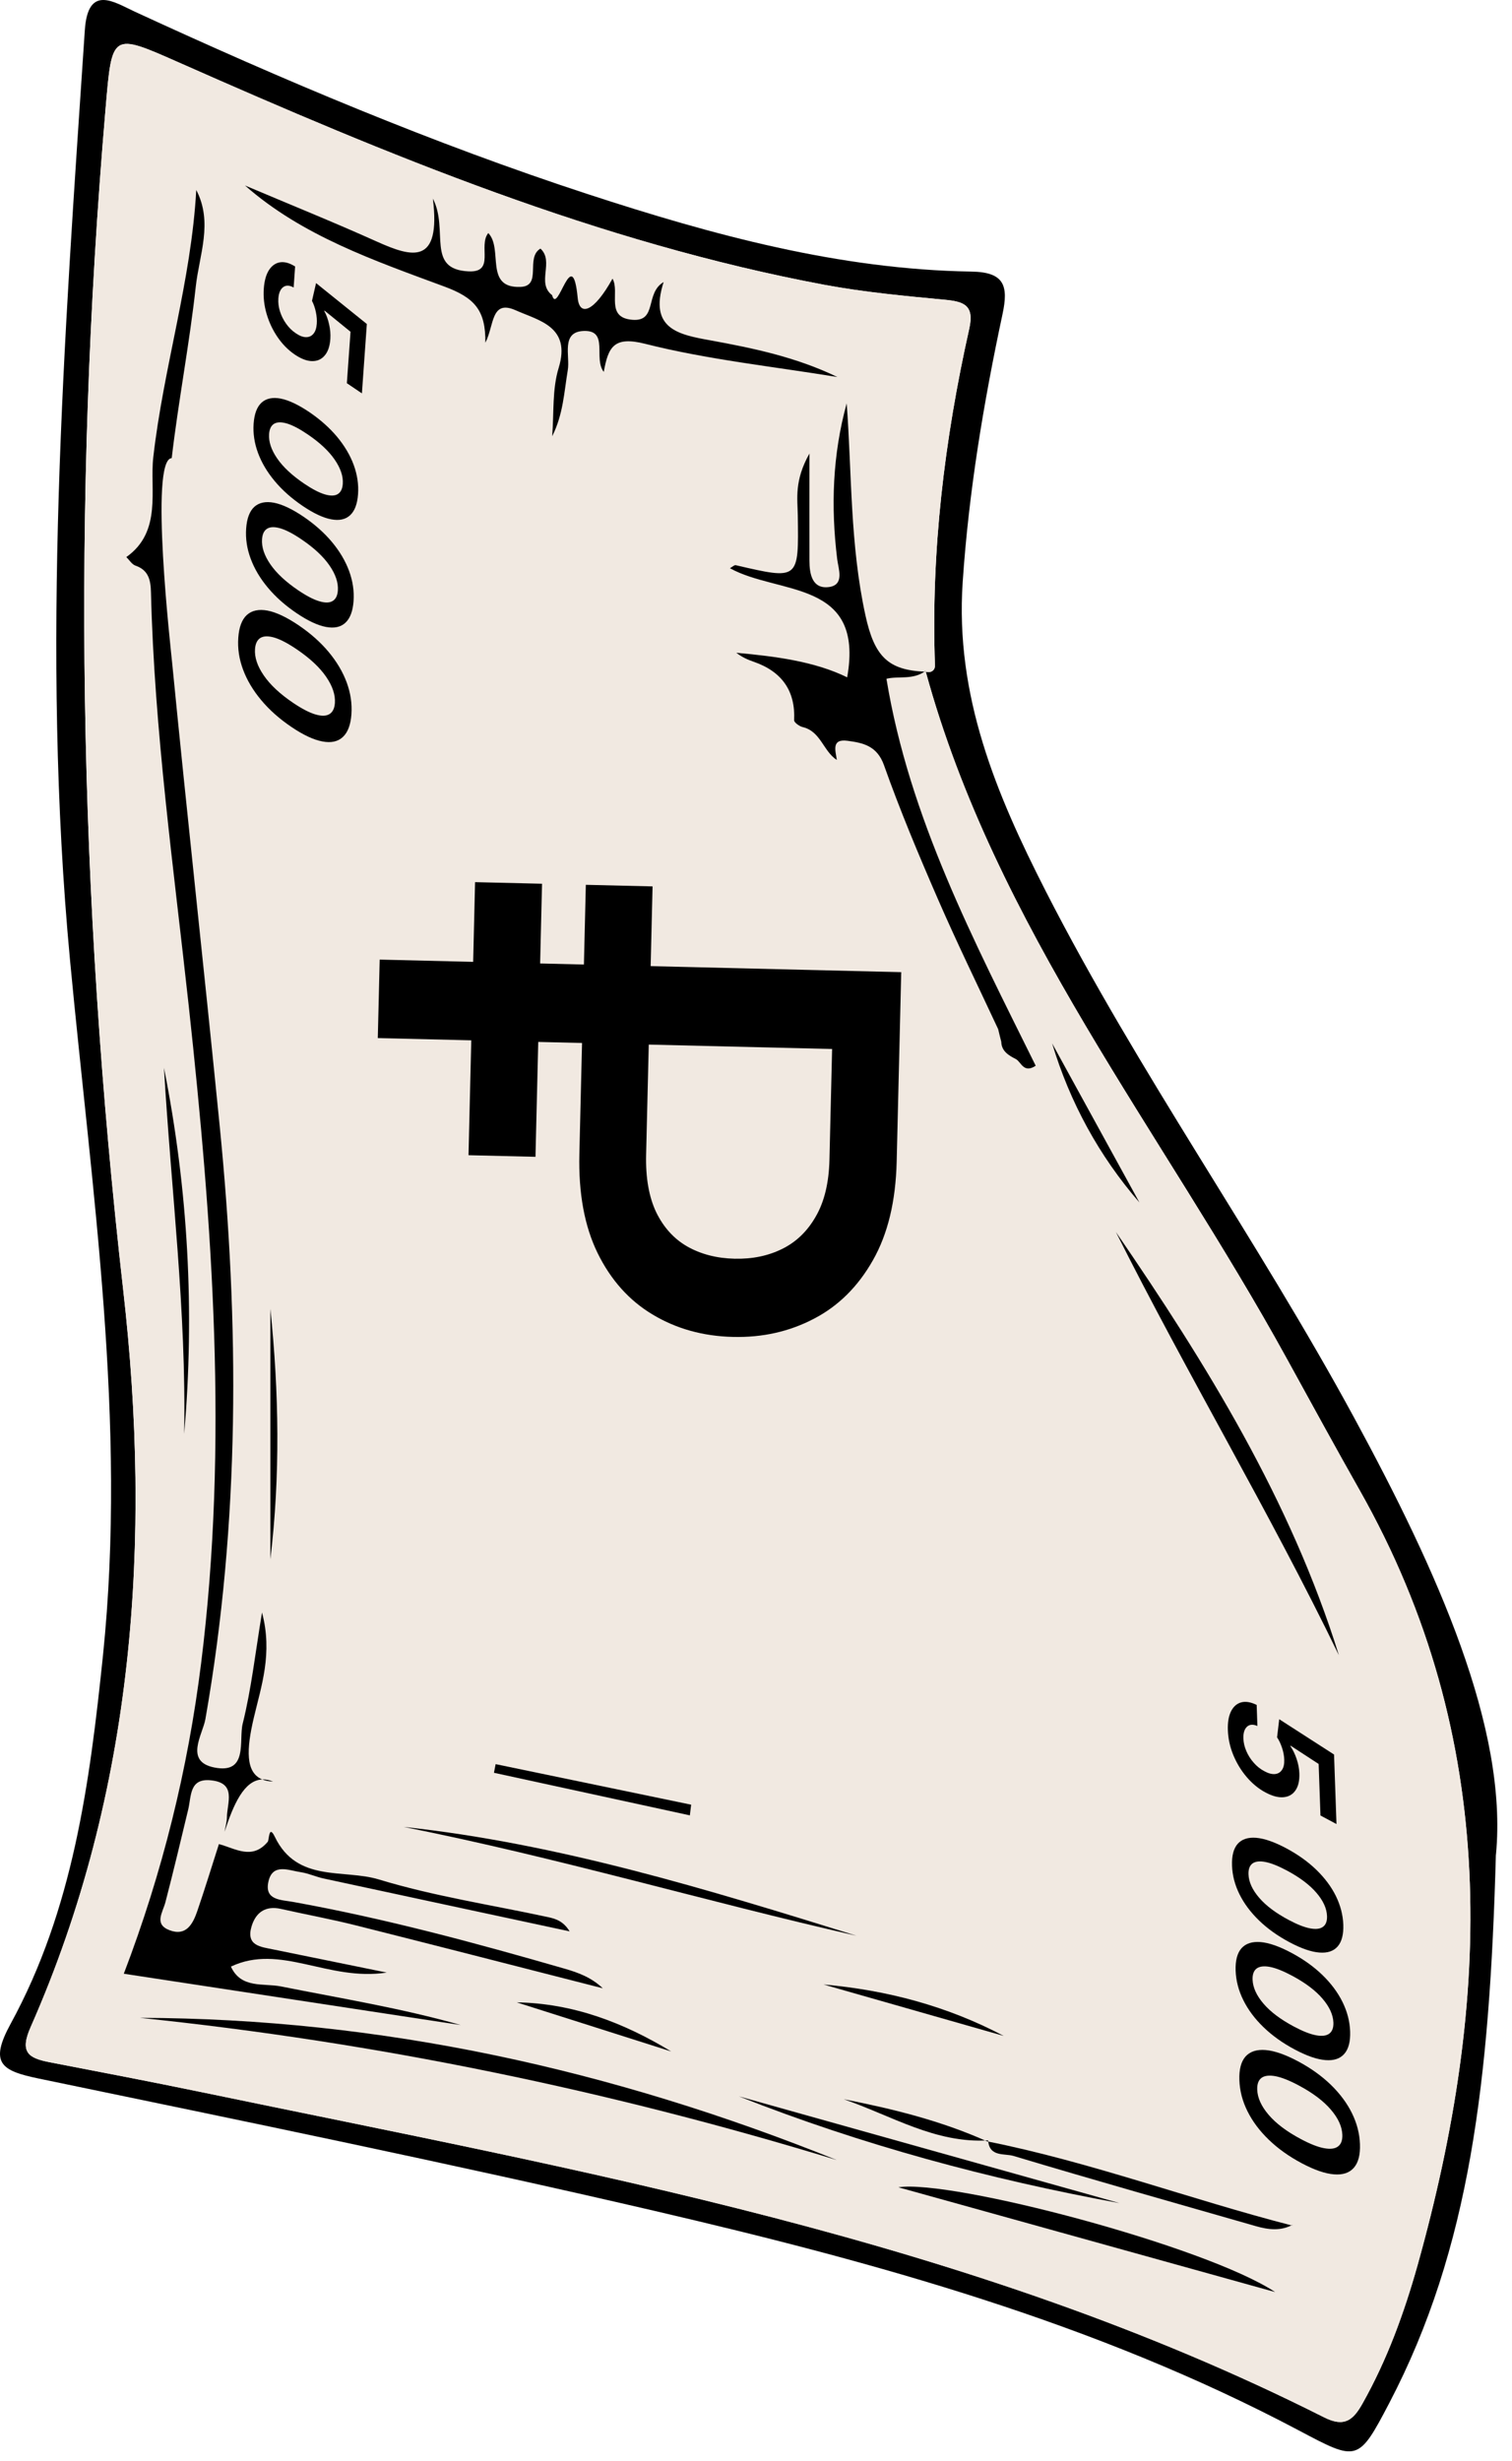 <?xml version="1.0" encoding="UTF-8"?> <svg xmlns="http://www.w3.org/2000/svg" width="59" height="96" viewBox="0 0 59 96" fill="none"><path d="M58.371 72.353C58.129 81.159 57.364 87.706 54.216 93.734C53.001 96.058 52.967 96.024 50.689 94.816C42.761 90.616 34.193 88.262 25.531 86.245C17.554 84.391 9.524 82.749 1.505 81.084C0.052 80.781 -0.428 80.493 0.415 78.949C2.852 74.491 3.5 69.572 4.018 64.581C4.96 55.449 3.579 46.469 2.731 37.44C1.596 25.338 2.501 13.255 3.31 1.176C3.431 -0.625 4.453 0.082 5.255 0.453C11.038 3.121 16.899 5.6 22.954 7.579C27.817 9.168 32.744 10.512 37.91 10.595C39.196 10.614 39.355 11.155 39.12 12.252C38.383 15.704 37.803 19.17 37.565 22.708C37.266 27.14 38.867 30.965 40.804 34.761C44.422 41.845 49.054 48.327 52.842 55.309C56.093 61.296 58.844 67.422 58.374 72.35L58.371 72.353ZM36.104 26.197C36.107 26.198 36.109 26.199 36.111 26.2C36.116 26.201 36.12 26.202 36.124 26.203C36.341 26.265 36.49 26.139 36.483 25.955C36.324 21.512 36.854 17.142 37.822 12.82C38.027 11.9 37.611 11.764 36.854 11.692C36.846 11.691 36.838 11.691 36.83 11.69C35.271 11.543 33.705 11.396 32.165 11.11C23.363 9.46 15.155 6.054 7.019 2.455C4.332 1.267 4.374 1.255 4.116 4.275C2.803 19.654 3.061 34.973 4.809 50.337C5.918 60.081 5.263 69.867 1.195 79.078C0.756 80.069 1.116 80.289 1.933 80.448C3.912 80.83 5.895 81.208 7.87 81.617C22.799 84.716 37.868 87.346 51.676 94.306C52.471 94.707 52.812 94.393 53.164 93.768C54.125 92.061 54.787 90.245 55.317 88.361C58.212 78.003 58.56 67.85 53.05 58.125C52.149 56.532 51.268 54.925 50.388 53.321C50.329 53.214 50.27 53.108 50.212 53.001C45.352 44.151 38.844 36.167 36.124 26.203C36.123 26.198 36.121 26.192 36.12 26.186L36.111 26.2L36.108 26.205L36.104 26.197Z" fill="black"></path><path d="M36.104 26.197C36.107 26.198 36.109 26.199 36.111 26.2L36.12 26.186C36.121 26.192 36.123 26.198 36.124 26.203C36.341 26.265 36.49 26.139 36.483 25.955C36.324 21.512 36.854 17.142 37.822 12.82C38.027 11.9 37.611 11.764 36.854 11.692L36.83 11.69C35.271 11.543 33.705 11.396 32.165 11.11C23.363 9.46 15.155 6.054 7.019 2.455C4.332 1.267 4.374 1.255 4.116 4.275C2.803 19.654 3.061 34.973 4.809 50.337C5.918 60.081 5.263 69.867 1.195 79.078C0.756 80.069 1.116 80.289 1.933 80.448C3.912 80.83 5.895 81.208 7.87 81.617C22.799 84.716 37.868 87.346 51.676 94.306C52.471 94.707 52.812 94.393 53.164 93.768C54.125 92.061 54.787 90.245 55.317 88.361C58.212 78.003 58.56 67.85 53.05 58.125C52.149 56.532 51.268 54.925 50.388 53.321L50.212 53.001C45.352 44.151 38.844 36.167 36.124 26.203C36.12 26.202 36.116 26.201 36.111 26.2L36.108 26.205L36.104 26.197Z" fill="#F1E9E1"></path><path d="M8.559 71.944C9.194 72.115 9.841 72.569 10.447 71.85C10.507 71.774 10.485 71.157 10.727 71.661C11.594 73.454 13.41 72.902 14.78 73.318C16.933 73.973 19.185 74.313 21.395 74.79C21.697 74.854 21.992 74.957 22.227 75.343C19.033 74.658 15.836 73.973 12.642 73.284C12.335 73.22 12.044 73.08 11.733 73.034C11.268 72.966 10.644 72.675 10.477 73.39C10.303 74.135 10.961 74.109 11.442 74.196C15.03 74.843 18.545 75.793 22.046 76.803C22.568 76.955 23.075 77.14 23.521 77.564C20.32 76.747 17.118 75.922 13.909 75.115C12.937 74.87 11.945 74.688 10.965 74.468C10.36 74.332 9.981 74.601 9.815 75.153C9.592 75.91 10.178 75.948 10.67 76.05C12.017 76.326 13.368 76.599 15.09 76.951C12.79 77.303 10.946 75.801 9.011 76.718C9.405 77.589 10.288 77.357 10.965 77.492C13.308 77.961 15.665 78.34 17.977 78.998C13.652 78.34 9.33 77.681 4.831 76.996C6.337 73.057 7.332 69.023 7.847 64.891C8.918 56.323 8.294 47.782 7.366 39.249C6.78 33.875 6.023 28.517 5.891 23.105C5.879 22.632 5.8 22.242 5.285 22.065C5.145 22.015 5.047 21.845 4.929 21.732C6.337 20.74 5.838 19.09 5.981 17.841C6.379 14.333 7.465 10.95 7.658 7.412C8.32 8.676 7.775 9.944 7.639 11.181C7.393 13.418 6.962 15.635 6.7 17.872C5.819 17.91 6.674 25.398 6.716 25.849C7.306 31.869 7.972 37.879 8.57 43.9C9.342 51.642 9.368 59.369 8.014 67.067C7.908 67.664 7.185 68.716 8.362 68.951C9.701 69.22 9.308 67.891 9.471 67.237C9.804 65.905 9.955 64.531 10.224 62.904C10.647 64.501 10.193 65.78 9.906 67.002C9.613 68.242 9.575 69.146 10.233 69.417C10.363 69.412 10.504 69.438 10.655 69.5C10.491 69.493 10.351 69.465 10.233 69.417C9.522 69.445 9.108 70.4 8.763 71.456C8.793 71.271 8.85 71.085 8.854 70.9C8.861 70.325 9.243 69.556 8.233 69.451C7.382 69.36 7.469 70.071 7.344 70.59C7.052 71.797 6.769 73.004 6.455 74.204C6.349 74.609 5.997 75.066 6.621 75.301C7.264 75.543 7.525 75.055 7.696 74.559C7.995 73.689 8.263 72.811 8.543 71.937L8.559 71.944Z" fill="black"></path><path d="M32.649 29.643C32.127 29.306 32.025 28.531 31.324 28.364C31.192 28.334 30.984 28.183 30.988 28.096C31.043 26.958 30.516 26.197 29.406 25.814C29.171 25.734 28.948 25.632 28.732 25.465C30.265 25.606 31.782 25.799 33.058 26.423C33.739 22.593 30.382 23.218 28.482 22.166C28.566 22.124 28.649 22.037 28.709 22.048C31.184 22.624 31.169 22.627 31.131 20.103C31.12 19.445 30.991 18.752 31.585 17.693C31.585 19.377 31.582 20.622 31.585 21.867C31.585 22.397 31.695 22.991 32.354 22.9C32.959 22.813 32.717 22.2 32.668 21.81C32.418 19.763 32.486 17.738 33.039 15.736C33.243 18.499 33.167 21.239 33.769 24.001C34.121 25.621 34.662 26.143 36.093 26.203C36.104 26.196 36.115 26.177 36.119 26.169C35.642 26.54 35.041 26.362 34.59 26.48C35.483 31.914 38.011 36.712 40.414 41.575C39.937 41.889 39.85 41.424 39.638 41.314C39.37 41.178 39.078 41.011 39.071 40.64C39.029 40.477 38.987 40.311 38.95 40.148C38.159 38.453 37.337 36.773 36.592 35.059C35.846 33.344 35.12 31.615 34.495 29.852C34.223 29.087 33.667 28.977 33.065 28.898C32.433 28.815 32.603 29.288 32.653 29.64L32.649 29.643Z" fill="black"></path><path d="M9.555 7.234C11.28 7.965 13.017 8.665 14.724 9.433C16.09 10.046 17.21 10.349 16.892 7.749C17.524 8.975 16.605 10.511 18.289 10.587C19.333 10.633 18.648 9.596 19.053 9.092C19.647 9.709 18.883 11.249 20.309 11.193C21.172 11.159 20.487 10.057 21.089 9.698C21.638 10.205 20.919 11.037 21.543 11.514C21.763 12.343 22.33 9.425 22.542 11.62C22.61 12.354 23.174 12.184 23.901 10.871C24.2 11.397 23.605 12.392 24.68 12.476C25.657 12.551 25.161 11.435 25.895 11.004C25.305 12.839 26.493 13.055 27.723 13.278C29.407 13.584 31.079 13.936 32.676 14.708C30.167 14.296 27.62 14.031 25.165 13.41C23.946 13.104 23.734 13.543 23.56 14.508C23.144 13.982 23.772 12.877 22.78 12.911C21.876 12.941 22.251 13.887 22.156 14.436C22.012 15.291 21.978 16.169 21.547 17.017C21.619 16.123 21.543 15.185 21.8 14.352C22.296 12.733 21.017 12.506 20.124 12.105C19.148 11.669 19.288 12.703 18.939 13.369C18.955 12.097 18.52 11.613 17.328 11.174C14.599 10.163 11.791 9.198 9.562 7.238L9.555 7.234Z" fill="black"></path><path d="M32.65 84.264C23.779 81.551 14.716 79.674 5.46 78.717C14.898 78.74 23.923 80.749 32.65 84.264Z" fill="black"></path><path d="M43.544 48.062C47.082 53.22 50.363 58.526 52.244 64.569C49.531 58.969 46.337 53.629 43.544 48.062Z" fill="black"></path><path d="M49.757 89.414C44.944 88.074 40.13 86.738 35.056 85.327C37.122 85.013 47.036 87.616 49.757 89.414Z" fill="black"></path><path d="M15.749 71.268C21.792 71.918 27.605 73.705 33.417 75.513C27.526 74.174 21.721 72.452 15.749 71.268Z" fill="black"></path><path d="M28.835 81.781C33.785 83.17 38.734 84.555 43.684 85.944C38.602 85.013 33.637 83.677 28.835 81.781Z" fill="black"></path><path d="M7.186 55.94C7.276 51.138 6.675 46.407 6.398 41.658C7.341 46.392 7.602 51.164 7.186 55.94Z" fill="black"></path><path d="M50.45 86.783C49.977 87.044 49.493 86.983 49.005 86.843C45.849 85.939 42.689 85.046 39.544 84.103C39.204 84.001 38.598 84.153 38.56 83.498L38.523 83.536C42.56 84.342 46.424 85.791 50.409 86.817C50.42 86.809 50.447 86.783 50.447 86.783H50.45Z" fill="black"></path><path d="M10.55 60.829V51.059C10.887 54.317 10.94 57.571 10.55 60.829Z" fill="black"></path><path d="M44.461 46.909C42.879 45.081 41.751 43.008 41.055 40.703C42.19 42.773 43.325 44.839 44.461 46.909Z" fill="black"></path><path d="M26.919 70.818C24.373 70.266 21.822 69.71 19.275 69.157C19.298 69.044 19.321 68.93 19.34 68.82L26.969 70.402C26.954 70.542 26.935 70.678 26.919 70.818Z" fill="black"></path><path d="M39.166 79.422C36.823 78.752 34.477 78.086 32.135 77.416C34.602 77.635 36.96 78.256 39.166 79.422Z" fill="black"></path><path d="M20.165 78.113C22.367 78.151 24.335 78.904 26.189 80.028C24.18 79.389 22.174 78.753 20.165 78.113Z" fill="black"></path><path d="M38.56 83.497C36.498 83.622 34.776 82.528 32.926 81.893C34.841 82.267 36.729 82.733 38.523 83.539L38.564 83.497H38.56Z" fill="black"></path><path d="M47.913 67.497C47.902 67.193 47.943 66.947 48.036 66.76C48.13 66.574 48.263 66.457 48.435 66.41C48.608 66.364 48.808 66.398 49.037 66.51L49.065 67.332C48.897 67.257 48.761 67.267 48.659 67.36C48.558 67.454 48.511 67.607 48.518 67.819C48.524 67.985 48.563 68.15 48.635 68.315C48.706 68.48 48.803 68.632 48.926 68.77C49.048 68.909 49.186 69.017 49.339 69.097C49.495 69.182 49.632 69.218 49.751 69.207C49.869 69.195 49.96 69.141 50.024 69.045C50.09 68.95 50.119 68.816 50.113 68.644C50.109 68.505 50.082 68.355 50.03 68.194C49.978 68.034 49.913 67.894 49.833 67.774L49.917 67.068L52.056 68.445L52.151 71.157L51.526 70.824L51.455 68.813L50.355 68.096L50.356 68.124C50.449 68.258 50.528 68.42 50.593 68.61C50.659 68.801 50.695 68.99 50.702 69.179C50.712 69.462 50.662 69.683 50.551 69.843C50.442 70.003 50.287 70.092 50.085 70.11C49.884 70.129 49.651 70.068 49.386 69.927C49.113 69.782 48.867 69.581 48.648 69.324C48.431 69.07 48.257 68.783 48.125 68.466C47.995 68.15 47.925 67.827 47.913 67.497ZM48.075 72.776C48.062 72.394 48.136 72.111 48.297 71.928C48.46 71.747 48.701 71.669 49.02 71.694C49.341 71.722 49.73 71.857 50.189 72.101C50.647 72.346 51.04 72.627 51.367 72.944C51.695 73.263 51.949 73.603 52.128 73.966C52.307 74.331 52.403 74.703 52.417 75.084C52.43 75.465 52.357 75.748 52.197 75.932C52.037 76.116 51.798 76.195 51.48 76.169C51.162 76.144 50.774 76.01 50.317 75.767C49.858 75.523 49.462 75.24 49.131 74.92C48.802 74.602 48.547 74.261 48.366 73.896C48.185 73.532 48.088 73.159 48.075 72.776ZM48.718 73.118C48.728 73.415 48.865 73.719 49.13 74.028C49.396 74.34 49.782 74.63 50.287 74.898C50.621 75.076 50.9 75.186 51.124 75.227C51.349 75.269 51.516 75.248 51.626 75.165C51.737 75.083 51.789 74.944 51.782 74.747C51.772 74.451 51.634 74.148 51.368 73.838C51.103 73.529 50.72 73.24 50.219 72.972C49.884 72.793 49.603 72.681 49.378 72.637C49.152 72.594 48.983 72.614 48.872 72.696C48.762 72.779 48.711 72.92 48.718 73.118ZM48.216 76.875C48.203 76.481 48.279 76.19 48.445 76.002C48.612 75.816 48.861 75.736 49.189 75.761C49.519 75.79 49.92 75.929 50.391 76.18C50.863 76.432 51.267 76.721 51.603 77.047C51.941 77.375 52.202 77.726 52.386 78.099C52.571 78.474 52.67 78.858 52.684 79.249C52.697 79.642 52.622 79.932 52.457 80.121C52.292 80.311 52.047 80.392 51.719 80.365C51.392 80.34 50.994 80.202 50.523 79.952C50.05 79.701 49.644 79.41 49.303 79.081C48.964 78.754 48.702 78.402 48.516 78.027C48.33 77.653 48.23 77.269 48.216 76.875ZM48.877 77.226C48.888 77.532 49.03 77.845 49.302 78.163C49.576 78.484 49.973 78.782 50.492 79.058C50.836 79.241 51.123 79.354 51.354 79.397C51.585 79.44 51.757 79.418 51.87 79.333C51.984 79.249 52.038 79.105 52.031 78.903C52.02 78.598 51.878 78.287 51.604 77.967C51.332 77.649 50.938 77.352 50.423 77.076C50.078 76.892 49.789 76.776 49.557 76.731C49.324 76.687 49.151 76.708 49.036 76.792C48.923 76.878 48.87 77.022 48.877 77.226ZM48.362 81.146C48.347 80.731 48.428 80.425 48.602 80.226C48.779 80.03 49.04 79.945 49.386 79.973C49.734 80.003 50.156 80.15 50.653 80.414C51.15 80.68 51.575 80.984 51.929 81.327C52.285 81.673 52.56 82.042 52.754 82.435C52.948 82.83 53.053 83.234 53.067 83.647C53.082 84.06 53.002 84.366 52.829 84.565C52.655 84.765 52.396 84.85 52.052 84.822C51.707 84.796 51.287 84.65 50.792 84.387C50.294 84.122 49.865 83.816 49.507 83.469C49.15 83.125 48.873 82.754 48.677 82.359C48.481 81.965 48.376 81.561 48.362 81.146ZM49.058 81.516C49.069 81.838 49.218 82.167 49.505 82.502C49.794 82.84 50.212 83.155 50.759 83.445C51.121 83.638 51.423 83.757 51.667 83.802C51.91 83.847 52.091 83.825 52.21 83.735C52.331 83.646 52.387 83.495 52.38 83.281C52.368 82.961 52.219 82.632 51.93 82.296C51.644 81.961 51.229 81.648 50.686 81.358C50.322 81.163 50.018 81.042 49.773 80.994C49.529 80.948 49.346 80.97 49.225 81.059C49.106 81.149 49.051 81.301 49.058 81.516Z" fill="black"></path><path d="M10.294 11.259C10.316 10.955 10.382 10.715 10.494 10.539C10.607 10.364 10.752 10.262 10.928 10.233C11.105 10.206 11.301 10.26 11.516 10.396L11.458 11.216C11.297 11.124 11.162 11.119 11.05 11.201C10.94 11.284 10.877 11.431 10.862 11.643C10.85 11.808 10.871 11.977 10.925 12.149C10.979 12.32 11.06 12.482 11.167 12.632C11.274 12.782 11.399 12.905 11.543 13.001C11.689 13.101 11.822 13.152 11.941 13.153C12.06 13.154 12.156 13.11 12.23 13.021C12.305 12.933 12.348 12.803 12.361 12.632C12.372 12.493 12.36 12.341 12.326 12.176C12.291 12.011 12.241 11.864 12.174 11.737L12.333 11.044L14.314 12.639L14.122 15.346L13.535 14.949L13.678 12.942L12.659 12.113L12.657 12.14C12.736 12.284 12.797 12.453 12.841 12.649C12.887 12.845 12.903 13.037 12.89 13.226C12.87 13.508 12.796 13.723 12.669 13.87C12.544 14.018 12.38 14.09 12.178 14.087C11.976 14.084 11.751 13.999 11.502 13.831C11.246 13.657 11.023 13.432 10.832 13.153C10.643 12.877 10.5 12.574 10.403 12.244C10.307 11.917 10.271 11.588 10.294 11.259ZM9.897 16.526C9.924 16.144 10.028 15.87 10.208 15.705C10.389 15.542 10.637 15.491 10.951 15.549C11.267 15.611 11.64 15.787 12.071 16.077C12.501 16.37 12.861 16.691 13.153 17.04C13.445 17.392 13.662 17.757 13.802 18.137C13.941 18.518 13.998 18.899 13.971 19.279C13.944 19.66 13.841 19.933 13.662 20.099C13.484 20.265 13.238 20.318 12.924 20.259C12.611 20.201 12.24 20.027 11.811 19.737C11.38 19.445 11.016 19.123 10.721 18.769C10.427 18.418 10.21 18.052 10.068 17.669C9.927 17.289 9.87 16.907 9.897 16.526ZM10.5 16.933C10.479 17.23 10.584 17.546 10.814 17.882C11.046 18.22 11.399 18.549 11.872 18.869C12.186 19.081 12.452 19.22 12.671 19.285C12.889 19.35 13.058 19.348 13.176 19.277C13.295 19.207 13.362 19.073 13.376 18.877C13.397 18.582 13.291 18.266 13.059 17.929C12.829 17.594 12.479 17.266 12.009 16.947C11.694 16.733 11.427 16.592 11.207 16.524C10.987 16.458 10.818 16.46 10.698 16.53C10.58 16.601 10.514 16.735 10.5 16.933ZM9.605 20.616C9.633 20.223 9.739 19.942 9.924 19.772C10.111 19.605 10.366 19.551 10.689 19.612C11.014 19.675 11.398 19.856 11.841 20.155C12.283 20.456 12.654 20.786 12.954 21.145C13.255 21.507 13.478 21.884 13.622 22.274C13.766 22.666 13.824 23.058 13.796 23.45C13.768 23.841 13.662 24.122 13.479 24.293C13.295 24.464 13.042 24.518 12.719 24.457C12.397 24.397 12.015 24.218 11.574 23.92C11.13 23.62 10.756 23.288 10.452 22.924C10.15 22.563 9.926 22.186 9.781 21.793C9.635 21.401 9.577 21.009 9.605 20.616ZM10.225 21.035C10.203 21.341 10.311 21.666 10.548 22.012C10.787 22.36 11.149 22.698 11.637 23.028C11.959 23.246 12.233 23.388 12.458 23.455C12.683 23.523 12.856 23.52 12.978 23.447C13.101 23.375 13.169 23.238 13.184 23.036C13.205 22.732 13.097 22.407 12.858 22.061C12.621 21.715 12.261 21.378 11.777 21.05C11.454 20.829 11.179 20.684 10.953 20.615C10.726 20.547 10.552 20.549 10.429 20.621C10.307 20.694 10.239 20.832 10.225 21.035ZM9.298 24.878C9.327 24.465 9.439 24.168 9.634 23.989C9.831 23.813 10.099 23.757 10.44 23.82C10.783 23.887 11.187 24.078 11.653 24.393C12.119 24.709 12.51 25.057 12.826 25.436C13.143 25.817 13.377 26.213 13.529 26.625C13.681 27.038 13.742 27.451 13.713 27.863C13.683 28.275 13.572 28.571 13.378 28.751C13.185 28.931 12.918 28.989 12.579 28.924C12.239 28.861 11.836 28.673 11.372 28.359C10.904 28.043 10.51 27.693 10.191 27.31C9.872 26.929 9.636 26.532 9.483 26.118C9.33 25.706 9.268 25.292 9.298 24.878ZM9.951 25.32C9.928 25.642 10.042 25.985 10.292 26.348C10.543 26.715 10.925 27.072 11.438 27.419C11.778 27.648 12.066 27.798 12.303 27.869C12.54 27.94 12.723 27.937 12.851 27.86C12.98 27.784 13.052 27.64 13.068 27.427C13.09 27.107 12.976 26.765 12.725 26.4C12.475 26.036 12.095 25.681 11.586 25.335C11.245 25.103 10.956 24.95 10.718 24.877C10.479 24.805 10.295 24.807 10.166 24.883C10.038 24.96 9.966 25.106 9.951 25.32Z" fill="black"></path><path d="M22.608 45.02L22.86 34.517L25.464 34.579L25.212 45.043C25.19 45.944 25.322 46.693 25.605 47.29C25.896 47.886 26.303 48.334 26.826 48.631C27.356 48.929 27.968 49.087 28.664 49.103C29.353 49.12 29.973 48.992 30.523 48.72C31.073 48.449 31.51 48.025 31.836 47.45C32.168 46.874 32.344 46.143 32.366 45.255L32.47 40.922L14.742 40.496L14.816 37.435L35.167 37.925L34.989 45.318C34.952 46.862 34.643 48.143 34.062 49.163C33.48 50.19 32.713 50.951 31.759 51.445C30.806 51.945 29.753 52.182 28.601 52.154C27.435 52.126 26.391 51.836 25.47 51.283C24.555 50.738 23.838 49.938 23.32 48.885C22.808 47.839 22.571 46.55 22.608 45.02ZM20.895 45.128L18.282 45.065L18.538 34.413L21.151 34.475L20.895 45.128Z" fill="black"></path></svg> 